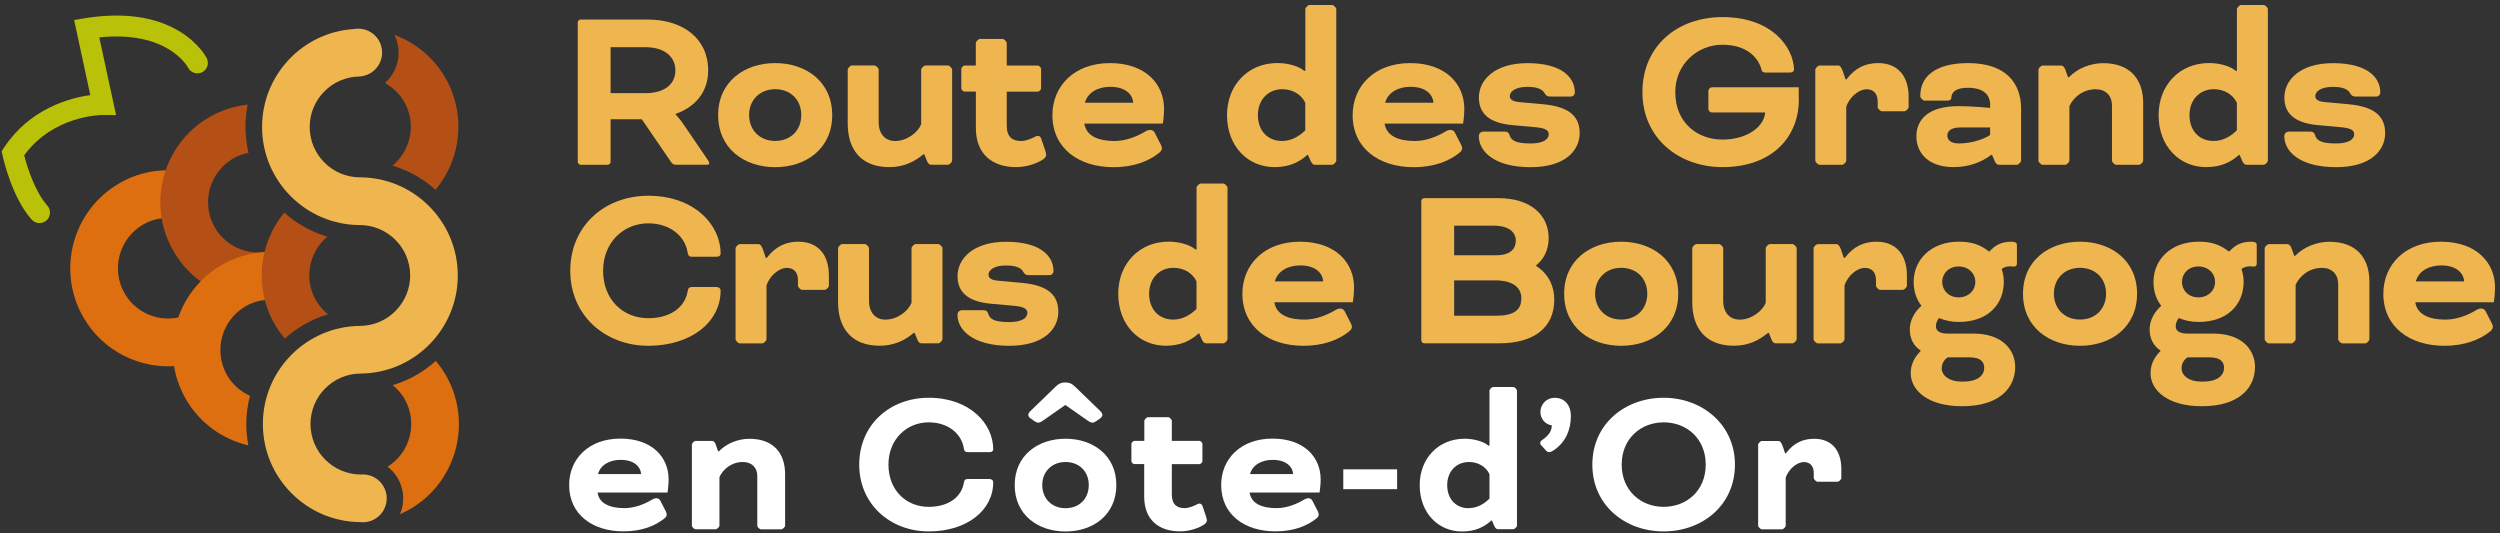 <svg width="272" height="58" viewBox="0 0 272 58" fill="none" xmlns="http://www.w3.org/2000/svg">
<rect x="0" y="0" width="272" height="58" fill="#333333" stroke="none"/>
<g id="Logo couleur bis">
<g id="Vector">
<path d="M12.991 19.938C7.89 22.873 6.13 29.42 9.069 34.519C11.211 38.245 15.267 40.181 19.29 39.813L20.461 36.074L20.495 34.197C17.971 35.296 14.966 34.372 13.56 31.926C12.054 29.299 12.958 25.942 15.575 24.427C17.114 23.543 18.902 23.509 20.428 24.146L19.437 18.584C17.275 18.35 15.019 18.765 12.991 19.931V19.938Z" fill="#DE6F10"/>
<path d="M43.22 6.864C42.993 7.715 42.524 8.466 41.875 9.029C42.718 9.498 43.454 10.175 43.97 11.066C45.322 13.418 44.726 16.346 42.705 18.021C44.459 18.551 46.052 19.455 47.39 20.648C50.168 17.311 50.751 12.46 48.461 8.479C47.169 6.228 45.175 4.633 42.912 3.795C43.381 4.754 43.501 5.826 43.22 6.864Z" fill="#B44F16"/>
<path d="M38.508 3.159C32.925 3.507 28.501 8.171 28.514 13.84C28.527 19.717 33.307 24.481 39.17 24.488C42.176 24.501 44.619 26.947 44.626 29.956C44.633 32.965 42.203 35.424 39.204 35.457H39.197C33.334 35.491 28.581 40.289 28.601 46.159C28.614 52.008 33.354 56.759 39.184 56.806C39.719 56.867 40.275 56.766 40.77 56.478C42.015 55.761 42.444 54.166 41.727 52.92C41.205 52.008 40.215 51.539 39.237 51.627C36.232 51.606 33.789 49.161 33.782 46.145C33.775 43.13 36.205 40.67 39.211 40.644C45.074 40.61 49.827 35.812 49.807 29.942C49.793 24.066 45.014 19.301 39.15 19.295H39.137C36.138 19.274 33.702 16.835 33.695 13.827C33.688 10.811 36.118 8.352 39.124 8.325C39.512 8.298 39.907 8.184 40.268 7.977C41.513 7.26 41.942 5.665 41.225 4.419C40.663 3.44 39.559 2.964 38.501 3.159H38.508Z" fill="#EFB54F"/>
<path d="M29.458 27.966C29.458 27.966 29.665 27.631 29.973 27.148C27.523 28.033 24.712 27.074 23.366 24.736C21.86 22.109 22.764 18.752 25.381 17.237C25.91 16.929 26.472 16.748 27.041 16.634C26.834 15.736 26.707 14.805 26.707 13.84C26.707 13.002 26.787 12.178 26.948 11.381C25.522 11.535 24.109 11.977 22.791 12.734C17.69 15.669 15.93 22.216 18.868 27.316C21.231 31.423 25.923 33.36 30.321 32.435L29.451 27.959L29.458 27.966Z" fill="#B44F16"/>
<path d="M26.72 33.32C28.119 32.516 29.712 32.422 31.131 32.891L31.011 32.603L31.419 27.597C29.003 27.141 26.425 27.503 24.136 28.823C19.036 31.758 17.275 38.305 20.214 43.404C21.74 46.065 24.25 47.807 27.021 48.457C26.881 47.713 26.794 46.949 26.794 46.165C26.794 45.093 26.941 44.054 27.195 43.063C26.184 42.607 25.301 41.85 24.705 40.818C23.199 38.191 24.103 34.834 26.72 33.32Z" fill="#DE6F10"/>
<path d="M47.417 39.27C46.078 40.463 44.492 41.381 42.731 41.91C43.234 42.319 43.675 42.808 44.017 43.404C45.489 45.964 44.653 49.214 42.176 50.776C42.611 51.117 42.993 51.539 43.28 52.035C43.87 53.054 44.023 54.24 43.715 55.379C43.662 55.573 43.582 55.761 43.501 55.942C43.87 55.781 44.231 55.607 44.586 55.406C49.686 52.471 51.447 45.924 48.508 40.825C48.187 40.269 47.819 39.752 47.417 39.277V39.27Z" fill="#DE6F10"/>
<path d="M30.991 36.831C32.329 35.638 33.922 34.72 35.683 34.191C35.174 33.775 34.726 33.279 34.378 32.683C33.032 30.351 33.615 27.436 35.603 25.754C33.849 25.225 32.269 24.32 30.93 23.134C28.173 26.471 27.604 31.303 29.886 35.27C30.207 35.833 30.582 36.349 30.991 36.831Z" fill="#B44F16"/>
<path d="M4.296 24.273C3.981 24.273 3.673 24.146 3.446 23.892C1.257 21.439 0.32 17.103 0.28 16.916L0.179 16.447L0.447 16.045C3.285 11.783 7.616 10.65 9.825 10.349L8.065 2.174L9.249 1.979C19.323 0.365 22.369 6.08 22.49 6.322C22.777 6.885 22.556 7.568 21.994 7.856C21.439 8.138 20.756 7.923 20.468 7.367C20.368 7.179 18.179 3.3 10.802 4.07L12.63 12.527L11.204 12.513C11.204 12.513 11.204 12.513 11.197 12.513C10.883 12.513 5.795 12.58 2.629 16.902C2.917 18.001 3.74 20.782 5.153 22.37C5.568 22.839 5.528 23.563 5.059 23.979C4.845 24.173 4.57 24.267 4.303 24.267L4.296 24.273Z" fill="#BAC109"/>
<path d="M62.853 2.442C62.853 2.281 63.014 2.127 63.168 2.127H70.477C74.319 2.127 77.05 4.204 77.05 7.655C77.05 10.054 75.605 11.656 73.503 12.393V12.446C73.503 12.446 73.978 12.949 74.346 13.498L77.004 17.392C77.138 17.579 77.164 17.68 77.164 17.733C77.164 17.84 77.111 17.921 76.957 17.921H73.456C73.322 17.921 73.141 17.814 73.034 17.66L69.828 12.976H66.434V17.613C66.434 17.773 66.273 17.928 66.12 17.928H63.174C63.014 17.928 62.86 17.767 62.86 17.613V2.442H62.853ZM66.434 5.129V10.134H70.25C72.224 10.134 73.483 9.21 73.483 7.662C73.483 6.114 72.218 5.136 70.25 5.136H66.434V5.129Z" fill="#EFB54F"/>
<path d="M90.545 12.527C90.545 16.159 87.707 18.189 84.34 18.189C80.973 18.189 78.135 16.159 78.135 12.527C78.135 8.895 80.973 6.864 84.34 6.864C87.707 6.864 90.545 8.895 90.545 12.527ZM84.34 9.706C82.66 9.706 81.502 10.892 81.502 12.52C81.502 14.148 82.66 15.334 84.34 15.334C86.02 15.334 87.178 14.175 87.178 12.52C87.178 10.865 86.02 9.706 84.34 9.706Z" fill="#EFB54F"/>
<path d="M100.465 16.788C99.515 17.579 98.363 18.182 96.757 18.182C93.678 18.182 92.232 16.259 92.232 13.445V7.575C92.232 7.414 92.52 7.126 92.68 7.126H95.15C95.311 7.126 95.599 7.414 95.599 7.575V13.291C95.599 14.604 96.335 15.341 97.386 15.341C98.678 15.341 99.856 14.416 100.224 13.525V7.575C100.224 7.414 100.512 7.126 100.673 7.126H103.143C103.303 7.126 103.591 7.414 103.591 7.575V17.472C103.591 17.633 103.303 17.921 103.143 17.921H101.302C101.094 17.921 100.961 17.787 100.827 17.445L100.566 16.788H100.459H100.465Z" fill="#EFB54F"/>
<path d="M104.957 9.974C104.796 9.974 104.589 9.766 104.589 9.605V7.501C104.589 7.34 104.796 7.132 104.957 7.132H106.168V4.687C106.168 4.526 106.456 4.238 106.617 4.238H109.087C109.247 4.238 109.535 4.526 109.535 4.687V7.132H112.902C113.063 7.132 113.27 7.34 113.27 7.501V9.605C113.27 9.766 113.063 9.974 112.902 9.974H109.535V13.659C109.535 14.926 110.165 15.341 111.115 15.341C111.644 15.341 112.3 15.053 112.695 14.838C112.956 14.704 113.197 14.838 113.27 15.046L113.719 16.36C113.772 16.547 113.826 16.728 113.826 16.835C113.826 17.023 113.692 17.204 113.458 17.365C112.902 17.733 111.778 18.182 110.539 18.182C107.989 18.182 106.175 16.788 106.175 13.941V9.967H104.963L104.957 9.974Z" fill="#EFB54F"/>
<path d="M117.976 13.445C118.184 14.812 119.529 15.341 121.263 15.341C122.421 15.341 123.632 14.892 124.549 14.343C124.757 14.209 124.944 14.135 125.152 14.135C125.313 14.135 125.52 14.215 125.627 14.423L126.283 15.71C126.363 15.87 126.417 15.998 126.417 16.132C126.417 16.319 126.31 16.474 126.076 16.661C124.998 17.506 123.418 18.189 121.129 18.189C117.394 18.189 114.502 16.159 114.502 12.527C114.502 9.371 116.872 6.864 120.761 6.864C124.65 6.864 126.651 9.156 126.651 11.843C126.651 12.661 126.517 13.451 126.517 13.451H117.969L117.976 13.445ZM118.03 11.18H123.291C123.237 10.255 122.421 9.444 120.794 9.444C119.509 9.444 118.351 10.021 118.036 11.18H118.03Z" fill="#EFB54F"/>
<path d="M142.255 16.842C141.331 17.66 140.28 18.182 138.653 18.182C135.815 18.182 133.499 15.971 133.499 12.52C133.499 9.31 135.735 6.858 138.995 6.858C140.126 6.858 141.311 7.199 141.886 7.702H142.02V0.994C142.02 0.834 142.308 0.545 142.469 0.545H144.939C145.099 0.545 145.387 0.834 145.387 0.994V17.479C145.387 17.64 145.099 17.928 144.939 17.928H143.071C142.884 17.928 142.757 17.82 142.623 17.559L142.308 16.849H142.255V16.842ZM139.436 15.341C140.568 15.341 141.384 14.785 142.014 14.182V11.18C141.565 10.255 140.621 9.706 139.517 9.706C137.964 9.706 136.859 10.865 136.859 12.52C136.859 14.336 138.044 15.334 139.436 15.334V15.341Z" fill="#EFB54F"/>
<path d="M150.642 13.445C150.849 14.812 152.195 15.341 153.928 15.341C155.086 15.341 156.298 14.892 157.215 14.343C157.423 14.209 157.61 14.135 157.818 14.135C157.978 14.135 158.186 14.215 158.293 14.423L158.949 15.71C159.029 15.87 159.083 15.998 159.083 16.132C159.083 16.319 158.976 16.474 158.741 16.661C157.664 17.506 156.084 18.189 153.795 18.189C150.059 18.189 147.168 16.159 147.168 12.527C147.168 9.371 149.537 6.864 153.426 6.864C157.315 6.864 159.317 9.156 159.317 11.843C159.317 12.661 159.183 13.451 159.183 13.451H150.635L150.642 13.445ZM150.695 11.18H155.957C155.903 10.255 155.086 9.444 153.46 9.444C152.175 9.444 151.017 10.021 150.702 11.18H150.695Z" fill="#EFB54F"/>
<path d="M163.708 14.316C163.996 14.316 164.156 14.423 164.237 14.684C164.397 15.261 164.866 15.609 166.526 15.609C167.945 15.609 168.501 15.133 168.501 14.611C168.501 14.215 168.213 13.954 167.135 13.847L164.531 13.612C161.981 13.378 160.903 12.319 160.903 10.61C160.903 8.741 162.563 6.871 166.191 6.871C169.819 6.871 171.346 8.345 171.346 10.081C171.346 10.268 171.185 10.503 170.924 10.503H168.661C168.347 10.503 168.186 10.396 168.032 10.108C167.798 9.686 167.189 9.451 166.191 9.451C164.799 9.451 164.27 10.001 164.27 10.449C164.27 10.764 164.478 11.032 165.294 11.106L167.898 11.341C170.977 11.629 171.868 12.842 171.868 14.504C171.868 16.266 170.422 18.189 166.526 18.189C162.63 18.189 160.897 16.507 160.897 14.818C160.897 14.53 161.104 14.316 161.425 14.316H163.715H163.708Z" fill="#EFB54F"/>
<path d="M195.718 10.811C195.718 14.865 192.853 18.182 187.404 18.182C182.645 18.182 178.695 15.026 178.695 10.021C178.695 5.015 182.484 1.859 187.404 1.859C192.846 1.859 195.135 5.203 195.189 7.548C195.189 7.709 195.082 7.89 194.767 7.89H192.056C191.895 7.89 191.715 7.836 191.661 7.628C191.373 6.362 190.135 4.868 187.397 4.868C184.659 4.868 182.27 6.998 182.27 10.027C182.27 13.371 184.693 15.187 187.397 15.187C190.102 15.187 191.949 13.766 192.049 12.239H186.239C186.079 12.239 185.871 12.031 185.871 11.87V9.866C185.871 9.706 186.079 9.498 186.239 9.498H195.704V10.811H195.718Z" fill="#EFB54F"/>
<path d="M200.899 8.627C201.896 7.313 203.054 6.864 204.346 6.864C206.394 6.864 207.659 8.178 207.659 10.55V11.656C207.659 11.816 207.371 12.104 207.211 12.104H204.741C204.58 12.104 204.292 11.816 204.292 11.656V11.026C204.292 10.155 203.79 9.712 203.108 9.712C202.184 9.712 201.213 10.61 200.872 11.609V17.479C200.872 17.64 200.584 17.928 200.423 17.928H197.953C197.793 17.928 197.505 17.64 197.505 17.479V7.581C197.505 7.421 197.793 7.132 197.953 7.132H200.008C200.403 7.132 200.584 8.077 200.798 8.633H200.905L200.899 8.627Z" fill="#EFB54F"/>
<path d="M216.656 16.842C215.578 17.66 214.186 18.182 212.552 18.182C209.815 18.182 208.503 16.654 208.503 14.838C208.503 13.023 209.788 11.548 213.081 11.548C214.634 11.548 216.475 11.736 216.475 11.736L216.529 11.709V11.421C216.529 10.315 215.819 9.551 214.112 9.551C212.847 9.551 212.325 9.974 212.298 10.657V10.711C212.271 10.872 212.064 10.945 211.85 10.945H209.38C209.219 10.945 208.931 10.657 208.931 10.496V10.389C208.931 8.439 210.431 6.864 214.139 6.864C218.215 6.864 219.895 9.022 219.895 11.816V17.479C219.895 17.64 219.608 17.928 219.447 17.928H217.499C217.312 17.928 217.158 17.82 217.051 17.586L216.736 16.849H216.656V16.842ZM216.522 14.684V13.867H213.342C212.184 13.867 211.87 14.289 211.87 14.765C211.87 15.214 212.238 15.609 213.135 15.609C214.4 15.609 215.792 15.187 216.529 14.684H216.522Z" fill="#EFB54F"/>
<path d="M229.776 11.448C229.776 10.396 229.093 9.712 228.015 9.712C226.623 9.712 225.592 10.583 225.15 11.555V17.479C225.15 17.64 224.862 17.928 224.702 17.928H222.232C222.071 17.928 221.783 17.64 221.783 17.479V7.581C221.783 7.421 222.071 7.132 222.232 7.132H224.26C224.447 7.132 224.601 7.293 224.708 7.581L224.996 8.399H225.103C226 7.454 227.446 6.871 228.812 6.871C231.837 6.871 233.176 8.714 233.176 11.187V17.479C233.176 17.64 232.888 17.928 232.727 17.928H230.231C230.07 17.928 229.782 17.64 229.782 17.479V11.448H229.776Z" fill="#EFB54F"/>
<path d="M243.612 16.842C242.688 17.66 241.637 18.182 240.01 18.182C237.172 18.182 234.856 15.971 234.856 12.52C234.856 9.31 237.092 6.858 240.352 6.858C241.483 6.858 242.668 7.199 243.243 7.702H243.377V0.994C243.377 0.834 243.665 0.545 243.826 0.545H246.296C246.456 0.545 246.744 0.834 246.744 0.994V17.479C246.744 17.64 246.456 17.928 246.296 17.928H244.428C244.241 17.928 244.114 17.82 243.98 17.559L243.665 16.849H243.612V16.842ZM240.793 15.341C241.925 15.341 242.741 14.785 243.371 14.182V11.18C242.922 10.255 241.978 9.706 240.874 9.706C239.321 9.706 238.216 10.865 238.216 12.52C238.216 14.336 239.401 15.334 240.793 15.334V15.341Z" fill="#EFB54F"/>
<path d="M251.343 14.316C251.631 14.316 251.791 14.423 251.872 14.684C252.032 15.261 252.501 15.609 254.161 15.609C255.58 15.609 256.136 15.133 256.136 14.611C256.136 14.215 255.848 13.954 254.77 13.847L252.166 13.612C249.616 13.378 248.538 12.319 248.538 10.61C248.538 8.741 250.198 6.871 253.826 6.871C257.454 6.871 258.98 8.345 258.98 10.081C258.98 10.268 258.82 10.503 258.559 10.503H256.296C255.982 10.503 255.821 10.396 255.667 10.108C255.433 9.686 254.824 9.451 253.826 9.451C252.434 9.451 251.905 10.001 251.905 10.449C251.905 10.764 252.113 11.032 252.929 11.106L255.533 11.341C258.612 11.629 259.503 12.842 259.503 14.504C259.503 16.266 258.057 18.189 254.161 18.189C250.265 18.189 248.531 16.507 248.531 14.818C248.531 14.53 248.739 14.316 249.06 14.316H251.35H251.343Z" fill="#EFB54F"/>
<path d="M75.27 27.932C75.009 27.932 74.875 27.825 74.821 27.51C74.56 25.694 72.9 24.3 70.537 24.3C67.826 24.3 65.618 26.378 65.618 29.46C65.618 32.542 67.719 34.62 70.537 34.62C72.934 34.62 74.534 33.434 74.821 31.671C74.875 31.329 75.009 31.222 75.323 31.222H77.954C78.162 31.222 78.403 31.356 78.403 31.618C78.403 35.015 75.223 37.622 70.537 37.622C65.852 37.622 62.043 34.331 62.043 29.46C62.043 24.588 65.778 21.298 70.537 21.298C75.538 21.298 78.403 24.454 78.403 27.59C78.403 27.778 78.269 27.932 77.981 27.932H75.27Z" fill="#EFB54F"/>
<path d="M83.423 28.059C84.42 26.746 85.578 26.297 86.87 26.297C88.918 26.297 90.184 27.61 90.184 29.983V31.088C90.184 31.249 89.896 31.537 89.735 31.537H87.265C87.105 31.537 86.817 31.249 86.817 31.088V30.458C86.817 29.587 86.315 29.145 85.632 29.145C84.708 29.145 83.737 30.043 83.396 31.041V36.911C83.396 37.072 83.108 37.36 82.948 37.36H80.478C80.317 37.36 80.029 37.072 80.029 36.911V27.014C80.029 26.853 80.317 26.565 80.478 26.565H82.533C82.928 26.565 83.108 27.51 83.323 28.066H83.43L83.423 28.059Z" fill="#EFB54F"/>
<path d="M99.414 36.221C98.464 37.012 97.312 37.615 95.706 37.615C92.627 37.615 91.181 35.692 91.181 32.877V27.007C91.181 26.847 91.469 26.558 91.629 26.558H94.1C94.26 26.558 94.548 26.847 94.548 27.007V32.723C94.548 34.037 95.284 34.774 96.335 34.774C97.627 34.774 98.805 33.849 99.173 32.958V27.007C99.173 26.847 99.461 26.558 99.622 26.558H102.092C102.253 26.558 102.54 26.847 102.54 27.007V36.905C102.54 37.066 102.253 37.354 102.092 37.354H100.251C100.044 37.354 99.91 37.22 99.776 36.878L99.515 36.221H99.408H99.414Z" fill="#EFB54F"/>
<path d="M106.985 33.748C107.273 33.748 107.433 33.856 107.514 34.117C107.674 34.693 108.143 35.042 109.803 35.042C111.222 35.042 111.778 34.566 111.778 34.043C111.778 33.648 111.49 33.387 110.412 33.279L107.808 33.045C105.258 32.81 104.18 31.752 104.18 30.043C104.18 28.173 105.84 26.304 109.468 26.304C113.096 26.304 114.623 27.778 114.623 29.514C114.623 29.701 114.462 29.936 114.201 29.936H111.938C111.624 29.936 111.463 29.828 111.309 29.54C111.075 29.118 110.466 28.884 109.468 28.884C108.076 28.884 107.547 29.433 107.547 29.882C107.547 30.197 107.755 30.465 108.571 30.539L111.175 30.773C114.254 31.061 115.145 32.274 115.145 33.936C115.145 35.699 113.699 37.622 109.803 37.622C105.907 37.622 104.174 35.94 104.174 34.251C104.174 33.963 104.381 33.748 104.702 33.748H106.992H106.985Z" fill="#EFB54F"/>
<path d="M130.42 36.275C129.496 37.092 128.445 37.615 126.819 37.615C123.98 37.615 121.664 35.404 121.664 31.953C121.664 28.743 123.9 26.29 127.16 26.29C128.291 26.29 129.476 26.632 130.052 27.135H130.186V20.42C130.186 20.26 130.473 19.971 130.634 19.971H133.104C133.265 19.971 133.553 20.26 133.553 20.42V36.905C133.553 37.066 133.265 37.354 133.104 37.354H131.236C131.049 37.354 130.922 37.246 130.788 36.985L130.473 36.275H130.42ZM127.602 34.774C128.733 34.774 129.55 34.218 130.179 33.614V30.613C129.73 29.688 128.787 29.138 127.682 29.138C126.129 29.138 125.025 30.297 125.025 31.953C125.025 33.769 126.209 34.767 127.602 34.767V34.774Z" fill="#EFB54F"/>
<path d="M138.647 32.877C138.854 34.244 140.199 34.774 141.933 34.774C143.091 34.774 144.303 34.325 145.22 33.775C145.427 33.641 145.615 33.568 145.822 33.568C145.983 33.568 146.19 33.648 146.297 33.856L146.953 35.142C147.034 35.303 147.087 35.43 147.087 35.564C147.087 35.752 146.98 35.906 146.746 36.094C145.668 36.938 144.089 37.622 141.799 37.622C138.064 37.622 135.172 35.591 135.172 31.959C135.172 28.803 137.542 26.297 141.431 26.297C145.32 26.297 147.322 28.589 147.322 31.276C147.322 32.093 147.188 32.884 147.188 32.884H138.64L138.647 32.877ZM138.7 30.613H143.961C143.908 29.688 143.091 28.877 141.465 28.877C140.179 28.877 139.021 29.453 138.707 30.613H138.7Z" fill="#EFB54F"/>
<path d="M154.953 37.354C154.792 37.354 154.638 37.193 154.638 37.039V21.875C154.638 21.714 154.799 21.559 154.953 21.559H163.025C166.6 21.559 168.494 23.456 168.494 25.902C168.494 27.168 167.992 28.167 167.129 28.877V28.93C168.367 29.721 169.103 30.981 169.103 32.616C169.103 35.645 166.894 37.354 163.106 37.354H154.953ZM158.212 27.771H162.791C164.371 27.771 164.92 27.034 164.92 26.19C164.92 25.292 164.21 24.555 162.523 24.555H158.212V27.771ZM162.737 34.352C164.739 34.352 165.522 33.722 165.522 32.455C165.522 31.296 164.625 30.505 162.657 30.505H158.212V34.352H162.737Z" fill="#EFB54F"/>
<path d="M182.591 31.959C182.591 35.591 179.753 37.622 176.386 37.622C173.019 37.622 170.181 35.591 170.181 31.959C170.181 28.327 173.019 26.297 176.386 26.297C179.753 26.297 182.591 28.327 182.591 31.959ZM176.386 29.138C174.706 29.138 173.548 30.324 173.548 31.953C173.548 33.581 174.706 34.767 176.386 34.767C178.066 34.767 179.224 33.608 179.224 31.953C179.224 30.297 178.066 29.138 176.386 29.138Z" fill="#EFB54F"/>
<path d="M192.351 36.221C191.4 37.012 190.249 37.615 188.642 37.615C185.563 37.615 184.117 35.692 184.117 32.877V27.007C184.117 26.847 184.405 26.558 184.566 26.558H187.036C187.196 26.558 187.484 26.847 187.484 27.007V32.723C187.484 34.037 188.221 34.774 189.272 34.774C190.563 34.774 191.742 33.849 192.11 32.958V27.007C192.11 26.847 192.398 26.558 192.558 26.558H195.028C195.189 26.558 195.477 26.847 195.477 27.007V36.905C195.477 37.066 195.189 37.354 195.028 37.354H193.187C192.98 37.354 192.846 37.22 192.712 36.878L192.451 36.221H192.344H192.351Z" fill="#EFB54F"/>
<path d="M200.711 28.059C201.708 26.746 202.867 26.297 204.158 26.297C206.207 26.297 207.472 27.61 207.472 29.983V31.088C207.472 31.249 207.184 31.537 207.023 31.537H204.553C204.393 31.537 204.105 31.249 204.105 31.088V30.458C204.105 29.587 203.603 29.145 202.92 29.145C201.996 29.145 201.026 30.043 200.684 31.041V36.911C200.684 37.072 200.397 37.36 200.236 37.36H197.766C197.605 37.36 197.317 37.072 197.317 36.911V27.014C197.317 26.853 197.605 26.565 197.766 26.565H199.821C200.216 26.565 200.397 27.51 200.611 28.066H200.718L200.711 28.059Z" fill="#EFB54F"/>
<path d="M208.971 38.198V38.144C208.181 37.615 207.786 36.831 207.786 35.826C207.786 34.774 208.389 33.849 209.052 33.273C208.496 32.562 208.208 31.691 208.208 30.666C208.208 28.294 210.049 26.297 213.128 26.297C214.574 26.297 215.471 26.639 216.388 27.349H216.468C217.044 26.719 217.68 26.297 218.865 26.297C219.286 26.297 219.44 26.458 219.44 26.612V28.743C219.44 28.877 219.28 29.004 219.152 29.004C219.025 29.004 218.945 28.977 218.704 28.977C218.363 28.977 218.048 29.058 217.78 29.266C217.941 29.741 218.015 30.19 218.015 30.659C218.015 33.159 216.227 35.028 213.121 35.028C212.305 35.028 211.595 34.867 210.966 34.606C210.805 34.787 210.625 35.136 210.625 35.477C210.625 35.98 210.993 36.295 211.937 36.295H214.728C217.834 36.295 219.253 38.057 219.253 39.927C219.253 42.138 217.593 44.195 213.516 44.195H213.409C209.888 44.195 207.887 42.56 207.887 40.59C207.887 39.565 208.362 38.801 208.965 38.191L208.971 38.198ZM211.917 38.881C211.575 39.089 211.261 39.511 211.261 40.067C211.261 40.885 212.104 41.515 213.362 41.515H213.623C215.23 41.515 215.886 40.805 215.886 40.014C215.886 39.438 215.545 38.881 214.333 38.881H211.917ZM213.101 32.355C214.179 32.355 214.915 31.591 214.915 30.673C214.915 29.755 214.179 28.991 213.101 28.991C212.024 28.991 211.314 29.755 211.314 30.673C211.314 31.591 212.024 32.355 213.101 32.355Z" fill="#EFB54F"/>
<path d="M232.513 31.959C232.513 35.591 229.675 37.622 226.308 37.622C222.941 37.622 220.103 35.591 220.103 31.959C220.103 28.327 222.941 26.297 226.308 26.297C229.675 26.297 232.513 28.327 232.513 31.959ZM226.301 29.138C224.621 29.138 223.463 30.324 223.463 31.953C223.463 33.581 224.621 34.767 226.301 34.767C227.982 34.767 229.14 33.608 229.14 31.953C229.14 30.297 227.982 29.138 226.301 29.138Z" fill="#EFB54F"/>
<path d="M235.064 38.198V38.144C234.274 37.615 233.879 36.831 233.879 35.826C233.879 34.774 234.481 33.849 235.144 33.273C234.588 32.562 234.3 31.691 234.3 30.666C234.3 28.294 236.141 26.297 239.22 26.297C240.666 26.297 241.563 26.639 242.48 27.349H242.561C243.136 26.719 243.772 26.297 244.957 26.297C245.379 26.297 245.533 26.458 245.533 26.612V28.743C245.533 28.877 245.372 29.004 245.245 29.004C245.118 29.004 245.037 28.977 244.796 28.977C244.455 28.977 244.14 29.058 243.873 29.266C244.033 29.741 244.107 30.19 244.107 30.659C244.107 33.159 242.32 35.028 239.214 35.028C238.397 35.028 237.687 34.867 237.058 34.606C236.898 34.787 236.717 35.136 236.717 35.477C236.717 35.98 237.085 36.295 238.029 36.295H240.82C243.926 36.295 245.345 38.057 245.345 39.927C245.345 42.138 243.685 44.195 239.609 44.195H239.501C235.981 44.195 233.979 42.56 233.979 40.59C233.979 39.565 234.454 38.801 235.057 38.191L235.064 38.198ZM238.009 38.881C237.667 39.089 237.353 39.511 237.353 40.067C237.353 40.885 238.196 41.515 239.455 41.515H239.716C241.322 41.515 241.978 40.805 241.978 40.014C241.978 39.438 241.637 38.881 240.425 38.881H238.009ZM239.187 32.355C240.265 32.355 241.001 31.591 241.001 30.673C241.001 29.755 240.265 28.991 239.187 28.991C238.109 28.991 237.4 29.755 237.4 30.673C237.4 31.591 238.109 32.355 239.187 32.355Z" fill="#EFB54F"/>
<path d="M254.388 30.881C254.388 29.828 253.706 29.145 252.628 29.145C251.236 29.145 250.205 30.016 249.763 30.988V36.911C249.763 37.072 249.475 37.36 249.315 37.36H246.845C246.684 37.36 246.396 37.072 246.396 36.911V27.014C246.396 26.853 246.684 26.565 246.845 26.565H248.873C249.06 26.565 249.214 26.726 249.321 27.014L249.609 27.832H249.716C250.613 26.887 252.059 26.304 253.425 26.304C256.45 26.304 257.789 28.146 257.789 30.619V36.911C257.789 37.072 257.501 37.36 257.34 37.36H254.844C254.683 37.36 254.395 37.072 254.395 36.911V30.881H254.388Z" fill="#EFB54F"/>
<path d="M262.782 32.877C262.99 34.244 264.335 34.774 266.069 34.774C267.227 34.774 268.439 34.325 269.356 33.775C269.563 33.641 269.751 33.568 269.958 33.568C270.119 33.568 270.326 33.648 270.433 33.856L271.089 35.142C271.17 35.303 271.223 35.43 271.223 35.564C271.223 35.752 271.116 35.906 270.882 36.094C269.804 36.938 268.224 37.622 265.935 37.622C262.2 37.622 259.308 35.591 259.308 31.959C259.308 28.803 261.678 26.297 265.567 26.297C269.456 26.297 271.458 28.589 271.458 31.276C271.458 32.093 271.324 32.884 271.324 32.884H262.776L262.782 32.877ZM262.836 30.613H268.097C268.044 29.688 267.227 28.877 265.6 28.877C264.315 28.877 263.157 29.453 262.843 30.613H262.836Z" fill="#EFB54F"/>
<path d="M65.015 53.597C65.203 54.816 66.401 55.285 67.947 55.285C68.978 55.285 70.055 54.89 70.879 54.394C71.066 54.28 71.234 54.206 71.414 54.206C71.555 54.206 71.742 54.273 71.836 54.461L72.425 55.607C72.492 55.748 72.539 55.861 72.539 55.982C72.539 56.15 72.445 56.29 72.231 56.451C71.267 57.202 69.861 57.812 67.826 57.812C64.5 57.812 61.923 56.002 61.923 52.766C61.923 49.951 64.031 47.72 67.499 47.72C70.966 47.72 72.746 49.757 72.746 52.156C72.746 52.88 72.626 53.59 72.626 53.59H65.008L65.015 53.597ZM65.062 51.58H69.748C69.701 50.755 68.971 50.032 67.519 50.032C66.374 50.032 65.343 50.548 65.062 51.58Z" fill="white"/>
<path d="M82.399 51.814C82.399 50.876 81.79 50.266 80.826 50.266C79.587 50.266 78.67 51.044 78.275 51.908V57.188C78.275 57.329 78.014 57.584 77.874 57.584H75.671C75.531 57.584 75.277 57.329 75.277 57.188V48.37C75.277 48.229 75.531 47.974 75.671 47.974H77.479C77.646 47.974 77.787 48.115 77.874 48.37L78.128 49.1H78.222C79.018 48.256 80.31 47.74 81.529 47.74C84.226 47.74 85.418 49.382 85.418 51.586V57.195C85.418 57.336 85.163 57.59 85.016 57.59H82.787C82.647 57.59 82.392 57.336 82.392 57.195V51.821L82.399 51.814Z" fill="white"/>
<path d="M105.265 49.187C105.03 49.187 104.917 49.094 104.87 48.812C104.636 47.191 103.156 45.951 101.048 45.951C98.631 45.951 96.663 47.807 96.663 50.548C96.663 53.288 98.537 55.145 101.048 55.145C103.183 55.145 104.609 54.086 104.87 52.518C104.917 52.209 105.037 52.116 105.318 52.116H107.661C107.849 52.116 108.063 52.236 108.063 52.471C108.063 55.5 105.225 57.818 101.054 57.818C96.884 57.818 93.484 54.883 93.484 50.548C93.484 46.212 96.811 43.277 101.054 43.277C105.506 43.277 108.063 46.092 108.063 48.886C108.063 49.053 107.942 49.194 107.688 49.194H105.271L105.265 49.187Z" fill="white"/>
<path d="M121.457 52.779C121.457 56.016 118.927 57.825 115.928 57.825C112.929 57.825 110.399 56.016 110.399 52.779C110.399 49.543 112.929 47.733 115.928 47.733C118.927 47.733 121.457 49.543 121.457 52.779ZM115.995 41.615C116.35 41.615 116.651 41.756 116.959 42.064L119.703 44.718C119.844 44.859 119.937 44.999 119.937 45.14C119.937 45.254 119.871 45.395 119.73 45.495L119.235 45.844C119.094 45.938 118.98 45.984 118.86 45.984C118.719 45.984 118.552 45.917 118.324 45.75L115.908 44.061L113.491 45.75C113.257 45.917 113.096 45.984 112.956 45.984C112.835 45.984 112.722 45.938 112.581 45.844L112.092 45.495C111.952 45.401 111.878 45.261 111.878 45.14C111.878 44.999 111.972 44.859 112.112 44.718L114.857 42.064C115.165 41.756 115.466 41.615 115.821 41.615H116.008H115.995ZM115.928 50.266C114.429 50.266 113.398 51.325 113.398 52.779C113.398 54.233 114.429 55.292 115.928 55.292C117.427 55.292 118.458 54.26 118.458 52.779C118.458 51.298 117.427 50.266 115.928 50.266Z" fill="white"/>
<path d="M123.425 50.501C123.284 50.501 123.097 50.313 123.097 50.172V48.296C123.097 48.156 123.284 47.968 123.425 47.968H124.503V45.79C124.503 45.649 124.757 45.388 124.898 45.388H127.1C127.24 45.388 127.495 45.649 127.495 45.79V47.968H130.494C130.634 47.968 130.822 48.156 130.822 48.296V50.172C130.822 50.313 130.634 50.501 130.494 50.501H127.495V53.784C127.495 54.91 128.057 55.285 128.9 55.285C129.369 55.285 129.958 55.031 130.306 54.836C130.54 54.722 130.755 54.836 130.822 55.024L131.216 56.197C131.263 56.364 131.31 56.525 131.31 56.619C131.31 56.786 131.19 56.947 130.982 57.088C130.487 57.416 129.483 57.812 128.378 57.812C126.102 57.812 124.489 56.572 124.489 54.039V50.494H123.412L123.425 50.501Z" fill="white"/>
<path d="M135.956 53.597C136.143 54.816 137.341 55.285 138.888 55.285C139.918 55.285 140.996 54.89 141.819 54.394C142.007 54.28 142.174 54.206 142.355 54.206C142.495 54.206 142.683 54.273 142.777 54.461L143.366 55.607C143.433 55.748 143.479 55.861 143.479 55.982C143.479 56.15 143.386 56.29 143.172 56.451C142.208 57.202 140.802 57.812 138.767 57.812C135.44 57.812 132.863 56.002 132.863 52.766C132.863 49.951 134.972 47.72 138.439 47.72C141.906 47.72 143.687 49.757 143.687 52.156C143.687 52.88 143.566 53.59 143.566 53.59H135.949L135.956 53.597ZM136.003 51.58H140.688C140.641 50.755 139.912 50.032 138.459 50.032C137.315 50.032 136.284 50.548 136.003 51.58Z" fill="white"/>
<path d="M146.15 53.221V51.064H152.007V53.221H146.15Z" fill="white"/>
<path d="M162.269 56.625C161.446 57.356 160.508 57.825 159.056 57.825C156.526 57.825 154.464 55.855 154.464 52.779C154.464 49.918 156.452 47.733 159.364 47.733C160.368 47.733 161.425 48.042 161.941 48.484H162.055V42.5C162.055 42.359 162.309 42.105 162.45 42.105H164.652C164.792 42.105 165.047 42.359 165.047 42.5V57.182C165.047 57.322 164.792 57.577 164.652 57.577H162.985C162.818 57.577 162.704 57.483 162.59 57.249L162.309 56.612H162.262L162.269 56.625ZM159.759 55.285C160.769 55.285 161.492 54.796 162.055 54.253V51.58C161.66 50.755 160.81 50.266 159.826 50.266C158.44 50.266 157.456 51.298 157.456 52.779C157.456 54.401 158.514 55.292 159.752 55.292L159.759 55.285Z" fill="white"/>
<path d="M169.15 43.277C170.087 43.277 170.91 43.914 170.91 45.294C170.91 46.748 170.348 48.109 169.056 48.98C168.842 49.12 168.681 49.194 168.561 49.194C168.42 49.194 168.327 49.147 168.213 49.027L167.744 48.511C167.604 48.37 167.577 48.303 167.577 48.182C167.577 48.088 167.624 47.995 167.691 47.948C168.253 47.552 168.795 47.103 168.835 46.353V46.279C168.133 46.185 167.597 45.576 167.597 44.825C167.597 43.981 168.273 43.277 169.143 43.277H169.15Z" fill="white"/>
<path d="M188.763 50.548C188.763 54.957 185.222 57.818 181.005 57.818C176.788 57.818 173.247 54.957 173.247 50.548C173.247 46.139 176.788 43.277 181.005 43.277C185.222 43.277 188.763 46.212 188.763 50.548ZM176.44 50.548C176.44 53.389 178.528 55.145 181.011 55.145C183.495 55.145 185.583 53.389 185.583 50.548C185.583 47.706 183.495 45.951 181.011 45.951C178.528 45.951 176.44 47.713 176.44 50.548Z" fill="white"/>
<path d="M194.312 49.308C195.202 48.135 196.233 47.74 197.384 47.74C199.212 47.74 200.336 48.913 200.336 51.023V52.008C200.336 52.149 200.082 52.41 199.941 52.41H197.739C197.599 52.41 197.337 52.149 197.337 52.008V51.446C197.337 50.668 196.889 50.273 196.28 50.273C195.463 50.273 194.593 51.07 194.285 51.962V57.195C194.285 57.336 194.031 57.59 193.89 57.59H191.688C191.547 57.59 191.286 57.336 191.286 57.195V48.377C191.286 48.236 191.547 47.981 191.688 47.981H193.515C193.863 47.981 194.031 48.826 194.218 49.321H194.312V49.308Z" fill="white"/>
</g>
</g>
</svg>
